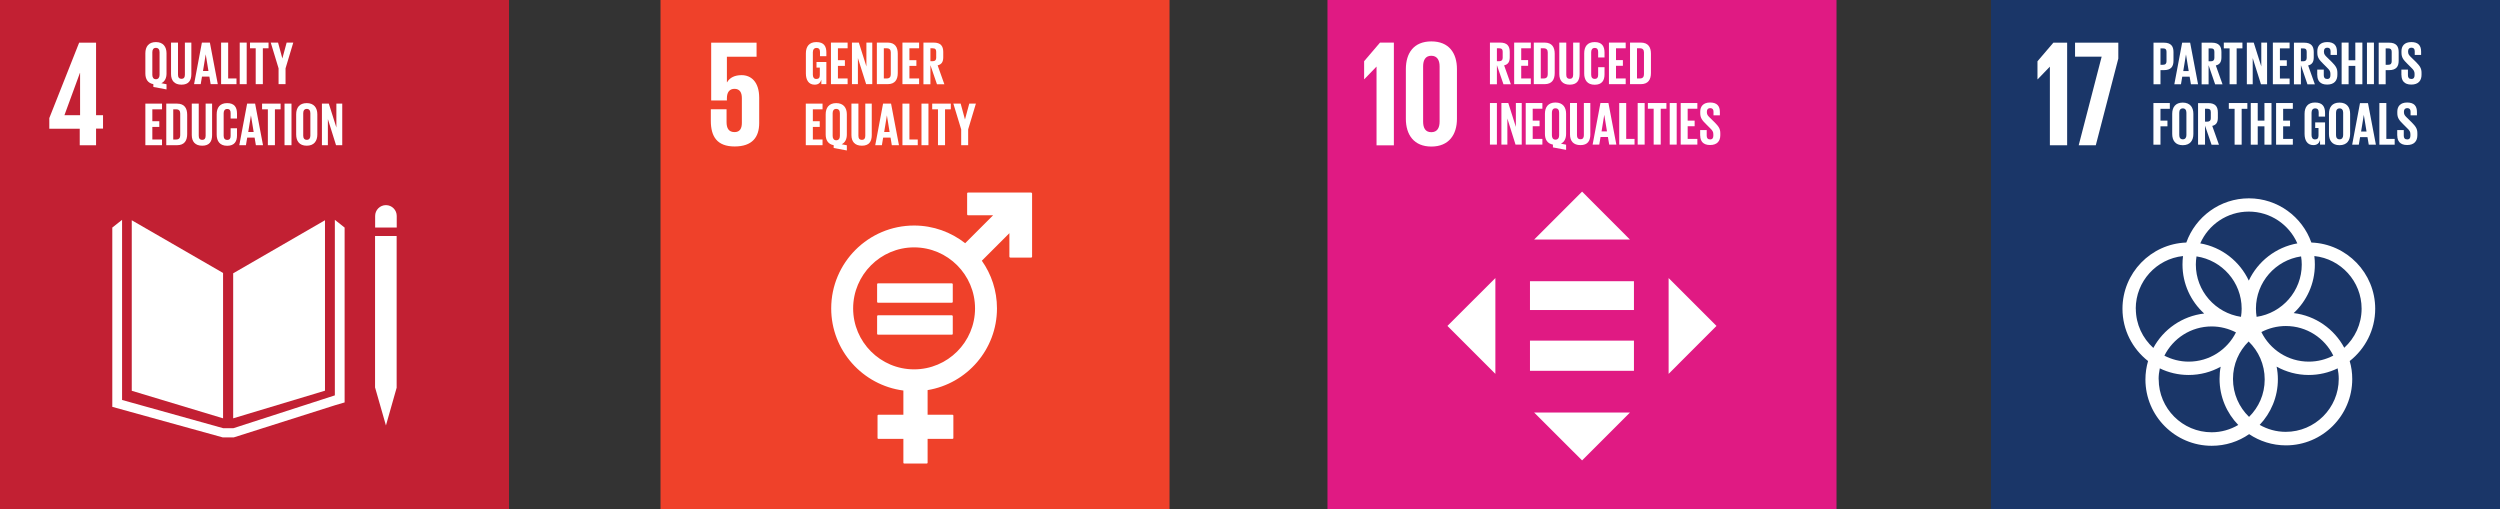 <?xml version="1.0" encoding="UTF-8"?>
<svg xmlns="http://www.w3.org/2000/svg" viewBox="0 0 294.09 59.88">
  <rect x="0" y="0" width="294.09" height="59.88" fill="#333333" stroke="none"/>
  <g id="Layer_1" data-name="Layer 1"/>
  <g id="Layer_2" data-name="Layer 2">
    <g id="Layer_1-2" data-name="Layer 1">
      <rect width="59.88" height="59.88" fill="#c22033"/>
      <path d="M7.58,13.55l1.82-4.97h.02v4.97h-1.84Zm1.8,3.54h1.92v-1.96h.82v-1.58h-.82V5.02h-1.99l-3.51,8.87v1.25h3.58v1.96Z" fill="#fff"/>
      <polygon points="26.24 32.11 15.5 25.91 15.5 45.97 26.24 49.21 26.24 32.11" fill="#fff"/>
      <polygon points="27.43 32.15 27.43 49.21 38.23 45.96 38.23 25.91 27.43 32.15" fill="#fff"/>
      <path d="M46.67,25.4c0-.7-.57-1.27-1.27-1.27s-1.27,.57-1.27,1.27v1.37h2.54v-1.37Z" fill="#fff"/>
      <polygon points="44.44 45.61 44.13 45.61 45.4 50.05 46.66 45.61 46.35 45.61 46.66 45.61 46.66 27.76 46.35 27.76 46.03 27.76 45.7 27.76 45.07 27.76 44.75 27.76 44.44 27.76 44.12 27.76 44.12 45.61 44.44 45.61" fill="#fff"/>
      <polygon points="40.54 26.77 39.39 25.86 39.39 46.51 27.46 50.37 26.91 50.37 26.8 50.37 26.25 50.37 14.36 47.05 14.36 25.86 13.21 26.77 13.21 47.86 26.19 51.45 26.8 51.45 26.91 51.45 27.51 51.45 39.48 47.65 40.54 47.34 40.54 26.77" fill="#fff"/>
      <polygon points="17.1 12.19 17.1 17.08 19.06 17.08 19.06 16.41 17.92 16.41 17.92 14.93 18.74 14.93 18.74 14.26 17.92 14.26 17.92 12.86 19.06 12.86 19.06 12.19 17.1 12.19" fill="#fff"/>
      <path d="M20.73,16.41c.34,0,.47-.2,.47-.5v-2.56c0-.29-.13-.49-.47-.49h-.35v3.55h.35Zm1.29-2.91v2.27c0,.75-.31,1.31-1.19,1.31h-1.27v-4.89h1.27c.88,0,1.19,.56,1.19,1.31" fill="#fff"/>
      <path d="M24.95,12.19v3.7c0,.76-.32,1.25-1.16,1.25s-1.23-.49-1.23-1.25v-3.7h.82v3.78c0,.29,.11,.48,.41,.48s.4-.19,.4-.48v-3.78h.76Z" fill="#fff"/>
      <path d="M25.49,15.82v-2.37c0-.77,.36-1.32,1.23-1.32s1.16,.51,1.16,1.23v.58h-.75v-.64c0-.3-.1-.48-.4-.48s-.42,.21-.42,.51v2.63c0,.3,.12,.5,.42,.5s.4-.19,.4-.47v-.9h.75v.84c0,.7-.29,1.22-1.16,1.22s-1.23-.56-1.23-1.32" fill="#fff"/>
      <path d="M29.18,15.53h.66l-.32-1.96h0l-.32,1.96Zm-1.03,1.55l.92-4.89h.94l.93,4.89h-.84l-.15-.89h-.87l-.15,.89h-.78Z" fill="#fff"/>
      <polygon points="30.83 12.19 30.83 12.86 31.51 12.86 31.51 17.08 32.34 17.08 32.34 12.86 33.01 12.86 33.01 12.19 30.83 12.19" fill="#fff"/>
      <rect x="33.47" y="12.19" width=".82" height="4.89" fill="#fff"/>
      <path d="M36.51,15.95v-2.63c0-.3-.13-.51-.42-.51s-.42,.21-.42,.51v2.63c0,.3,.13,.5,.42,.5s.42-.21,.42-.5m-1.67-.13v-2.37c0-.77,.38-1.32,1.24-1.32s1.25,.56,1.25,1.32v2.37c0,.76-.38,1.32-1.25,1.32s-1.24-.56-1.24-1.32" fill="#fff"/>
      <polygon points="39.57 12.19 39.57 15 38.68 12.19 37.87 12.19 37.87 17.08 38.57 17.08 38.57 14.01 39.53 17.08 40.26 17.08 40.26 12.19 39.57 12.19" fill="#fff"/>
      <path d="M18.77,8.81v-2.67c0-.3-.13-.51-.43-.51s-.42,.21-.42,.51v2.67c0,.29,.13,.51,.42,.51s.43-.22,.43-.51m-.73,1.42v-.33c-.66-.12-.94-.6-.94-1.26v-2.37c0-.77,.38-1.32,1.24-1.32s1.25,.56,1.25,1.32v2.37c0,.53-.19,.95-.61,1.15l.61,.12v.61l-1.55-.29Z" fill="#fff"/>
      <path d="M22.51,5.01v3.7c0,.76-.32,1.25-1.16,1.25s-1.23-.49-1.23-1.25v-3.7h.82v3.78c0,.29,.11,.48,.41,.48s.4-.19,.4-.48v-3.78h.76Z" fill="#fff"/>
      <path d="M23.86,8.35h.66l-.32-1.96h0l-.32,1.96Zm-1.03,1.55l.92-4.89h.94l.93,4.89h-.84l-.15-.89h-.87l-.15,.89h-.78Z" fill="#fff"/>
      <polygon points="26.01 5.01 26.01 9.9 27.82 9.9 27.82 9.23 26.84 9.23 26.84 5.01 26.01 5.01" fill="#fff"/>
      <rect x="28.2" y="5.01" width=".82" height="4.89" fill="#fff"/>
      <polygon points="29.41 5.01 29.41 5.68 30.08 5.68 30.08 9.9 30.92 9.9 30.92 5.68 31.59 5.68 31.59 5.01 29.41 5.01" fill="#fff"/>
      <polygon points="33.59 8.04 33.59 9.9 32.77 9.9 32.77 8.04 31.85 5.01 32.71 5.01 33.21 6.86 33.22 6.86 33.72 5.01 34.5 5.01 33.59 8.04" fill="#fff"/>
      <rect x="156.16" width="59.88" height="59.88" fill="#e01a83"/>
      <polygon points="161.93 7.84 161.93 17.1 163.97 17.1 163.97 5.01 162.34 5.01 160.47 7.2 160.47 9.32 160.49 9.32 161.92 7.84 161.93 7.84" fill="#fff"/>
      <path d="M167.41,14.3V7.81c0-.73,.27-1.25,.96-1.25s.98,.52,.98,1.25v6.49c0,.73-.27,1.25-.98,1.25s-.96-.52-.96-1.25m3.98-.32v-5.85c0-1.89-.94-3.26-3.01-3.26s-3,1.37-3,3.26v5.85c0,1.87,.95,3.26,3,3.26s3.01-1.39,3.01-3.26" fill="#fff"/>
      <path d="M176.09,5.68v1.52h.27c.28,0,.41-.14,.41-.4v-.72c0-.27-.12-.4-.41-.4h-.27Zm0,1.98v2.25h-.82V5.01h1.2c.83,0,1.13,.41,1.13,1.1v.63c0,.53-.19,.84-.66,.95l.79,2.22h-.87l-.77-2.25Z" fill="#fff"/>
      <polygon points="178.12 5.01 178.12 9.9 180.08 9.9 180.08 9.23 178.95 9.23 178.95 7.74 179.76 7.74 179.76 7.07 178.95 7.07 178.95 5.68 180.08 5.68 180.08 5.01 178.12 5.01" fill="#fff"/>
      <path d="M181.6,9.23c.34,0,.47-.2,.47-.5v-2.56c0-.29-.13-.49-.47-.49h-.35v3.55h.35Zm1.29-2.91v2.27c0,.75-.31,1.31-1.19,1.31h-1.27V5.01h1.27c.88,0,1.19,.56,1.19,1.31" fill="#fff"/>
      <path d="M185.82,5.01v3.7c0,.76-.32,1.25-1.16,1.25s-1.23-.49-1.23-1.25v-3.7h.82v3.78c0,.29,.11,.48,.41,.48s.4-.19,.4-.48v-3.78h.76Z" fill="#fff"/>
      <path d="M186.36,8.64v-2.37c0-.77,.36-1.32,1.23-1.32s1.16,.51,1.16,1.23v.58h-.75v-.64c0-.3-.1-.48-.4-.48s-.42,.21-.42,.51v2.63c0,.3,.12,.5,.42,.5s.4-.19,.4-.47v-.9h.75v.84c0,.7-.29,1.22-1.16,1.22s-1.23-.56-1.23-1.32" fill="#fff"/>
      <polygon points="189.27 5.01 189.27 9.9 191.24 9.9 191.24 9.23 190.1 9.23 190.1 7.74 190.91 7.74 190.91 7.07 190.1 7.07 190.1 5.68 191.24 5.68 191.24 5.01 189.27 5.01" fill="#fff"/>
      <path d="M192.92,9.23c.34,0,.47-.2,.47-.5v-2.56c0-.29-.13-.49-.47-.49h-.35v3.55h.35Zm1.29-2.91v2.27c0,.75-.31,1.31-1.19,1.31h-1.27V5.01h1.27c.88,0,1.19,.56,1.19,1.31" fill="#fff"/>
      <rect x="175.27" y="12.12" width=".82" height="4.89" fill="#fff"/>
      <polygon points="178.32 12.12 178.32 14.93 177.43 12.12 176.62 12.12 176.62 17.01 177.32 17.01 177.32 13.94 178.28 17.01 179.01 17.01 179.01 12.12 178.32 12.12" fill="#fff"/>
      <polygon points="179.48 12.12 179.48 17.01 181.44 17.01 181.44 16.34 180.3 16.34 180.3 14.85 181.11 14.85 181.11 14.19 180.3 14.19 180.3 12.79 181.44 12.79 181.44 12.12 179.48 12.12" fill="#fff"/>
      <path d="M183.41,15.92v-2.67c0-.3-.13-.51-.43-.51s-.42,.21-.42,.51v2.67c0,.29,.13,.51,.42,.51s.43-.21,.43-.51m-.73,1.42v-.33c-.66-.12-.94-.6-.94-1.26v-2.37c0-.77,.38-1.32,1.24-1.32s1.25,.56,1.25,1.32v2.37c0,.53-.19,.95-.61,1.15l.61,.12v.61l-1.55-.29Z" fill="#fff"/>
      <path d="M187.08,12.12v3.7c0,.76-.32,1.25-1.16,1.25s-1.23-.49-1.23-1.25v-3.7h.82v3.78c0,.29,.11,.48,.41,.48s.4-.19,.4-.48v-3.78h.76Z" fill="#fff"/>
      <path d="M188.38,15.46h.66l-.32-1.96h0l-.32,1.96Zm-1.03,1.55l.92-4.89h.94l.93,4.89h-.84l-.15-.89h-.87l-.15,.89h-.78Z" fill="#fff"/>
      <polygon points="190.48 12.12 190.48 17.01 192.28 17.01 192.28 16.34 191.3 16.34 191.3 12.12 190.48 12.12" fill="#fff"/>
      <rect x="192.65" y="12.12" width=".82" height="4.89" fill="#fff"/>
      <polygon points="193.85 12.12 193.85 12.79 194.53 12.79 194.53 17.01 195.36 17.01 195.36 12.79 196.03 12.79 196.03 12.12 193.85 12.12" fill="#fff"/>
      <rect x="196.42" y="12.12" width=".82" height="4.89" fill="#fff"/>
      <polygon points="197.71 12.12 197.71 17.01 199.67 17.01 199.67 16.34 198.53 16.34 198.53 14.85 199.35 14.85 199.35 14.19 198.53 14.19 198.53 12.79 199.67 12.79 199.67 12.12 197.71 12.12" fill="#fff"/>
      <path d="M200,15.96v-.66h.77v.67c0,.27,.12,.43,.41,.43,.26,0,.37-.17,.37-.43v-.19c0-.28-.12-.45-.37-.69l-.48-.48c-.47-.46-.69-.74-.69-1.31v-.17c0-.61,.35-1.07,1.16-1.07s1.15,.41,1.15,1.11v.4h-.75v-.43c0-.28-.13-.42-.39-.42-.23,0-.39,.13-.39,.4v.1c0,.28,.15,.43,.39,.66l.53,.52c.45,.46,.66,.73,.66,1.27v.24c0,.67-.36,1.15-1.2,1.15s-1.16-.47-1.16-1.11" fill="#fff"/>
      <polygon points="175.91 32.71 170.27 38.34 175.91 43.98 175.91 32.71" fill="#fff"/>
      <polygon points="196.29 43.98 201.92 38.34 196.29 32.71 196.29 43.98" fill="#fff"/>
      <polygon points="191.74 28.18 186.11 22.54 180.47 28.18 191.74 28.18" fill="#fff"/>
      <polygon points="180.47 48.53 186.11 54.16 191.74 48.53 180.47 48.53" fill="#fff"/>
      <rect x="179.98" y="33.08" width="12.23" height="3.39" fill="#fff"/>
      <rect x="179.98" y="40.07" width="12.23" height="3.55" fill="#fff"/>
      <rect x="234.21" width="59.88" height="59.88" fill="#1a3668"/>
      <polygon points="243.17 5.02 243.17 17.09 241.14 17.09 241.14 7.85 241.13 7.85 239.7 9.33 239.68 9.33 239.68 7.21 241.55 5.02 243.17 5.02" fill="#fff"/>
      <polygon points="244.1 5.02 249.19 5.02 249.19 6.89 246.54 17.09 244.53 17.09 247.23 6.67 244.1 6.67 244.1 5.02" fill="#fff"/>
      <path d="M269.81,36.84c1.54-1.43,2.5-3.46,2.5-5.72,0-.34-.02-.67-.06-1,3.12,.33,5.56,2.98,5.56,6.19,0,1.82-.79,3.46-2.04,4.6-1.18-2.2-3.37-3.77-5.95-4.08m5.3,7.74c0,3.43-2.8,6.23-6.23,6.23-1.12,0-2.16-.3-3.07-.82,1.32-1.4,2.14-3.28,2.14-5.36,0-.51-.05-1.01-.15-1.49,1.12,.62,2.41,.98,3.78,.98,1.22,0,2.37-.28,3.4-.78,.08,.4,.13,.82,.13,1.24m-21.19,.05c0-.44,.05-.87,.14-1.29,1.02,.5,2.18,.78,3.39,.78,1.37,0,2.65-.35,3.77-.97-.09,.46-.13,.94-.13,1.43,0,2.11,.84,4.02,2.2,5.42-.92,.54-1.99,.86-3.13,.86-3.43,0-6.23-2.8-6.23-6.23m-2.7-8.31c0-3.21,2.44-5.86,5.56-6.19-.04,.33-.06,.66-.06,1,0,2.28,.98,4.33,2.55,5.76-2.59,.3-4.8,1.86-5.98,4.05-1.26-1.14-2.06-2.78-2.06-4.62m13.29-11.42c2.55,0,4.75,1.54,5.71,3.74-2.53,.45-4.65,2.12-5.71,4.38-1.06-2.26-3.17-3.94-5.71-4.38,.96-2.2,3.16-3.74,5.71-3.74m1.48,14.17c.86-.45,1.84-.71,2.88-.71,2.45,0,4.57,1.42,5.58,3.48-.86,.45-1.84,.71-2.88,.71-2.45,0-4.57-1.42-5.58-3.48m-2.99,.04c-1.02,2.04-3.13,3.44-5.56,3.44-1.03,0-2-.26-2.86-.7,1.02-2.04,3.13-3.44,5.56-3.44,1.03,0,2,.26,2.86,.7m-4.64-8.94c3,.45,5.31,3.03,5.31,6.15,0,.33-.03,.64-.08,.96-3-.45-5.31-3.03-5.31-6.15,0-.33,.03-.65,.08-.96m6.18,18.88c-1.17-1.13-1.89-2.71-1.89-4.46s.7-3.28,1.84-4.41c1.17,1.13,1.89,2.71,1.89,4.46s-.7,3.28-1.84,4.41m6.2-17.92c0,3.12-2.31,5.71-5.31,6.15-.05-.31-.08-.63-.08-.96,0-3.12,2.31-5.71,5.31-6.15,.05,.31,.08,.63,.08,.96m8.64,5.2c0-4.2-3.35-7.64-7.51-7.79-1.07-3.03-3.96-5.2-7.35-5.2s-6.28,2.17-7.36,5.2c-4.17,.15-7.51,3.59-7.51,7.79,0,2.5,1.18,4.72,3.01,6.15-.2,.69-.31,1.42-.31,2.17,0,4.3,3.5,7.8,7.8,7.8,1.63,0,3.15-.5,4.4-1.37,1.24,.83,2.73,1.32,4.33,1.32,4.3,0,7.8-3.5,7.8-7.8,0-.74-.1-1.45-.3-2.12,1.82-1.43,3-3.65,3-6.14" fill="#fff"/>
      <path d="M254.15,5.69v1.93h.3c.28,0,.41-.14,.41-.41v-1.12c0-.27-.12-.4-.41-.4h-.3Zm-.82-.67h1.22c.83,0,1.13,.41,1.13,1.1v1.03c0,.69-.3,1.1-1.13,1.1h-.4v1.66h-.82V5.02Z" fill="#fff"/>
      <path d="M256.81,8.36h.66l-.32-1.96h0l-.32,1.96Zm-1.03,1.55l.92-4.89h.94l.93,4.89h-.84l-.15-.89h-.87l-.15,.89h-.78Z" fill="#fff"/>
      <path d="M259.81,5.69v1.52h.27c.28,0,.41-.14,.41-.4v-.72c0-.27-.12-.4-.41-.4h-.27Zm0,1.98v2.25h-.82V5.02h1.2c.83,0,1.13,.41,1.13,1.1v.63c0,.53-.19,.84-.66,.95l.79,2.22h-.87l-.77-2.25Z" fill="#fff"/>
      <polygon points="261.6 5.01 261.6 5.69 262.28 5.69 262.28 9.91 263.11 9.91 263.11 5.69 263.79 5.69 263.79 5.01 261.6 5.01" fill="#fff"/>
      <polygon points="266.01 5.01 266.01 7.82 265.12 5.01 264.31 5.01 264.31 9.91 265 9.91 265 6.83 265.97 9.91 266.69 9.91 266.69 5.01 266.01 5.01" fill="#fff"/>
      <polygon points="267.37 5.01 267.37 9.91 269.34 9.91 269.34 9.24 268.2 9.24 268.2 7.75 269.01 7.75 269.01 7.09 268.2 7.09 268.2 5.69 269.34 5.69 269.34 5.01 267.37 5.01" fill="#fff"/>
      <path d="M270.67,5.69v1.52h.27c.28,0,.41-.14,.41-.4v-.72c0-.27-.12-.4-.41-.4h-.27Zm0,1.98v2.25h-.82V5.02h1.2c.83,0,1.13,.41,1.13,1.1v.63c0,.53-.19,.84-.66,.95l.79,2.22h-.87l-.77-2.25Z" fill="#fff"/>
      <path d="M272.59,8.85v-.66h.77v.67c0,.27,.12,.43,.41,.43,.26,0,.37-.17,.37-.43v-.19c0-.28-.12-.45-.37-.69l-.48-.48c-.47-.46-.69-.74-.69-1.31v-.17c0-.61,.35-1.07,1.16-1.07s1.15,.41,1.15,1.11v.4h-.75v-.43c0-.28-.13-.42-.39-.42-.23,0-.39,.13-.39,.4v.1c0,.28,.15,.43,.39,.66l.53,.52c.45,.46,.66,.73,.66,1.27v.24c0,.67-.36,1.15-1.2,1.15s-1.16-.47-1.16-1.11" fill="#fff"/>
      <polygon points="277.07 7.75 276.28 7.75 276.28 9.91 275.46 9.91 275.46 5.01 276.28 5.01 276.28 7.09 277.07 7.09 277.07 5.01 277.9 5.01 277.9 9.91 277.07 9.91 277.07 7.75" fill="#fff"/>
      <rect x="278.44" y="5.01" width=".82" height="4.89" fill="#fff"/>
      <path d="M280.64,5.69v1.93h.31c.28,0,.4-.14,.4-.41v-1.12c0-.27-.12-.4-.4-.4h-.31Zm-.82-.67h1.22c.83,0,1.13,.41,1.13,1.1v1.03c0,.69-.3,1.1-1.13,1.1h-.4v1.66h-.82V5.02Z" fill="#fff"/>
      <path d="M282.49,8.85v-.66h.77v.67c0,.27,.12,.43,.41,.43,.26,0,.37-.17,.37-.43v-.19c0-.28-.12-.45-.37-.69l-.48-.48c-.47-.46-.69-.74-.69-1.31v-.17c0-.61,.35-1.07,1.16-1.07s1.15,.41,1.15,1.11v.4h-.75v-.43c0-.28-.13-.42-.39-.42-.23,0-.39,.13-.39,.4v.1c0,.28,.15,.43,.39,.66l.53,.52c.45,.46,.66,.73,.66,1.27v.24c0,.67-.36,1.15-1.2,1.15s-1.16-.47-1.16-1.11" fill="#fff"/>
      <polygon points="253.32 12.12 253.32 17.02 254.15 17.02 254.15 14.86 254.97 14.86 254.97 14.19 254.15 14.19 254.15 12.8 255.25 12.8 255.25 12.12 253.32 12.12" fill="#fff"/>
      <path d="M257.2,15.89v-2.63c0-.3-.13-.51-.42-.51s-.42,.21-.42,.51v2.63c0,.3,.13,.5,.42,.5s.42-.21,.42-.5m-1.67-.13v-2.37c0-.77,.38-1.32,1.24-1.32s1.25,.56,1.25,1.32v2.37c0,.76-.38,1.32-1.25,1.32s-1.24-.56-1.24-1.32" fill="#fff"/>
      <path d="M259.39,12.79v1.52h.27c.28,0,.41-.14,.41-.4v-.72c0-.27-.12-.4-.41-.4h-.27Zm0,1.98v2.25h-.82v-4.89h1.2c.83,0,1.13,.41,1.13,1.1v.63c0,.53-.19,.84-.66,.95l.79,2.22h-.87l-.77-2.25Z" fill="#fff"/>
      <polygon points="262.19 12.12 262.19 12.8 262.87 12.8 262.87 17.02 263.7 17.02 263.7 12.8 264.37 12.8 264.37 12.12 262.19 12.12" fill="#fff"/>
      <polygon points="266.38 14.86 265.59 14.86 265.59 17.02 264.77 17.02 264.77 12.12 265.59 12.12 265.59 14.19 266.38 14.19 266.38 12.12 267.21 12.12 267.21 17.02 266.38 17.02 266.38 14.86" fill="#fff"/>
      <polygon points="267.75 12.12 267.75 17.02 269.72 17.02 269.72 16.34 268.58 16.34 268.58 14.86 269.39 14.86 269.39 14.19 268.58 14.19 268.58 12.8 269.72 12.8 269.72 12.12 267.75 12.12" fill="#fff"/>
      <path d="M272.34,14.4h1.17v2.61h-.59v-.53c-.11,.37-.34,.59-.79,.59-.71,0-1.03-.56-1.03-1.32v-2.37c0-.77,.37-1.32,1.23-1.32,.91,0,1.18,.51,1.18,1.23v.43h-.75v-.5c0-.3-.12-.47-.41-.47s-.43,.21-.43,.51v2.63c0,.3,.12,.51,.41,.51s.41-.15,.41-.47v-.87h-.39v-.65Z" fill="#fff"/>
      <path d="M275.64,15.89v-2.63c0-.3-.13-.51-.42-.51s-.42,.21-.42,.51v2.63c0,.3,.13,.5,.42,.5s.42-.21,.42-.5m-1.67-.13v-2.37c0-.77,.37-1.32,1.24-1.32s1.25,.56,1.25,1.32v2.37c0,.76-.38,1.32-1.25,1.32s-1.24-.56-1.24-1.32" fill="#fff"/>
      <path d="M277.73,15.47h.66l-.32-1.96h0l-.32,1.96Zm-1.03,1.55l.92-4.89h.94l.93,4.89h-.84l-.15-.89h-.87l-.15,.89h-.78Z" fill="#fff"/>
      <polygon points="279.9 12.12 279.9 17.02 281.7 17.02 281.7 16.34 280.72 16.34 280.72 12.12 279.9 12.12" fill="#fff"/>
      <path d="M282,15.96v-.66h.77v.67c0,.27,.12,.43,.41,.43,.26,0,.37-.17,.37-.43v-.19c0-.28-.11-.45-.37-.69l-.48-.48c-.47-.46-.69-.74-.69-1.31v-.17c0-.61,.35-1.07,1.16-1.07s1.15,.41,1.15,1.11v.4h-.75v-.43c0-.28-.13-.42-.39-.42-.23,0-.39,.13-.39,.4v.1c0,.28,.15,.43,.39,.66l.53,.52c.45,.46,.66,.73,.66,1.27v.24c0,.67-.36,1.15-1.2,1.15s-1.16-.47-1.16-1.11" fill="#fff"/>
      <rect x="77.7" width="59.88" height="59.88" fill="#ef412a"/>
      <path d="M87.24,8.84c-.8,0-1.39,.28-1.71,.84h-.02v-3.01h3.49v-1.65h-5.34v6.8h1.85v-.27c0-.71,.32-1.1,.89-1.1,.62,0,.87,.43,.87,1.09v2.92c0,.64-.23,1.08-.86,1.08-.69,0-.94-.46-.94-1.18v-1.51h-1.85v1.37c0,1.84,.73,3.01,2.8,3.01s2.89-1.09,2.89-2.76v-2.96c0-1.91-.98-2.67-2.07-2.67" fill="#fff"/>
      <path d="M107.53,43.45c-3.96,0-7.17-3.22-7.17-7.17s3.22-7.18,7.17-7.18,7.17,3.22,7.17,7.18-3.22,7.17-7.17,7.17m13.78-20.8h-7.44c-.05,0-.1,.04-.1,.1v2.47c0,.05,.04,.1,.1,.1h2.96l-3.29,3.29c-1.66-1.3-3.74-2.08-6.01-2.08-5.37,0-9.75,4.37-9.75,9.75,0,4.95,3.71,9.04,8.49,9.66v2.85h-2.94c-.05,0-.1,.04-.1,.09v2.65c0,.05,.04,.1,.1,.1h2.94v2.81c0,.05,.04,.09,.1,.09h2.65c.05,0,.1-.04,.1-.09v-2.81h2.93c.05,0,.1-.04,.1-.1v-2.65c0-.05-.04-.09-.1-.09h-2.93v-2.9c4.62-.76,8.16-4.78,8.16-9.61,0-2.09-.66-4.02-1.78-5.61l3.24-3.24v2.77c0,.05,.05,.1,.1,.1h2.47c.05,0,.1-.04,.1-.1v-7.44c0-.05-.05-.1-.1-.1" fill="#fff"/>
      <path d="M111.98,33.33h-8.7c-.05,0-.1,.04-.1,.09v2.1c0,.05,.04,.09,.1,.09h8.7c.05,0,.1-.04,.1-.09v-2.1s-.04-.09-.1-.09" fill="#fff"/>
      <path d="M111.98,37.09h-8.7c-.05,0-.1,.04-.1,.09v2.11s.04,.08,.1,.08h8.7c.05,0,.1-.04,.1-.08v-2.11s-.04-.09-.1-.09" fill="#fff"/>
      <polygon points="94.79 12.19 94.79 17.08 96.76 17.08 96.76 16.41 95.62 16.41 95.62 14.93 96.43 14.93 96.43 14.26 95.62 14.26 95.62 12.86 96.76 12.86 96.76 12.19 94.79 12.19" fill="#fff"/>
      <path d="M98.8,15.99v-2.67c0-.3-.13-.51-.43-.51s-.42,.21-.42,.51v2.67c0,.29,.13,.51,.42,.51s.43-.21,.43-.51m-.73,1.42v-.33c-.66-.12-.94-.6-.94-1.26v-2.37c0-.77,.38-1.32,1.24-1.32s1.25,.56,1.25,1.32v2.37c0,.53-.19,.95-.61,1.15l.61,.12v.61l-1.55-.29Z" fill="#fff"/>
      <path d="M102.55,12.19v3.7c0,.76-.32,1.25-1.16,1.25s-1.23-.49-1.23-1.25v-3.7h.82v3.78c0,.29,.11,.48,.41,.48s.4-.19,.4-.48v-3.78h.76Z" fill="#fff"/>
      <path d="M103.99,15.53h.66l-.32-1.96h0l-.32,1.96Zm-1.03,1.55l.92-4.89h.94l.93,4.89h-.84l-.15-.89h-.87l-.15,.89h-.78Z" fill="#fff"/>
      <polygon points="106.16 12.19 106.16 17.08 107.96 17.08 107.96 16.41 106.98 16.41 106.98 12.19 106.16 12.19" fill="#fff"/>
      <rect x="108.4" y="12.19" width=".82" height="4.89" fill="#fff"/>
      <polygon points="109.66 12.19 109.66 12.86 110.34 12.86 110.34 17.08 111.17 17.08 111.17 12.86 111.85 12.86 111.85 12.19 109.66 12.19" fill="#fff"/>
      <polygon points="113.89 15.22 113.89 17.08 113.07 17.08 113.07 15.22 112.15 12.19 113.01 12.19 113.51 14.04 113.52 14.04 114.02 12.19 114.8 12.19 113.89 15.22" fill="#fff"/>
      <path d="M96.04,7.29h1.17v2.61h-.59v-.53c-.11,.37-.34,.59-.79,.59-.71,0-1.03-.56-1.03-1.32v-2.37c0-.77,.37-1.32,1.23-1.32,.91,0,1.18,.51,1.18,1.23v.43h-.75v-.5c0-.3-.12-.47-.41-.47s-.43,.21-.43,.51v2.63c0,.3,.12,.51,.41,.51s.41-.15,.41-.47v-.87h-.39v-.65Z" fill="#fff"/>
      <polygon points="97.75 5.01 97.75 9.9 99.71 9.9 99.71 9.23 98.57 9.23 98.57 7.75 99.39 7.75 99.39 7.08 98.57 7.08 98.57 5.68 99.71 5.68 99.71 5.01 97.75 5.01" fill="#fff"/>
      <polygon points="101.92 5.01 101.92 7.82 101.03 5.01 100.22 5.01 100.22 9.9 100.92 9.9 100.92 6.83 101.89 9.9 102.61 9.9 102.61 5.01 101.92 5.01" fill="#fff"/>
      <path d="M104.32,9.23c.34,0,.47-.2,.47-.5v-2.56c0-.29-.13-.49-.47-.49h-.35v3.55h.35Zm1.29-2.91v2.27c0,.75-.31,1.31-1.19,1.31h-1.27V5.01h1.27c.88,0,1.19,.56,1.19,1.31" fill="#fff"/>
      <polygon points="106.16 5.01 106.16 9.9 108.12 9.9 108.12 9.23 106.98 9.23 106.98 7.75 107.8 7.75 107.8 7.08 106.98 7.08 106.98 5.68 108.12 5.68 108.12 5.01 106.16 5.01" fill="#fff"/>
      <path d="M109.45,5.68v1.52h.27c.28,0,.41-.14,.41-.4v-.72c0-.27-.12-.4-.41-.4h-.27Zm0,1.98v2.25h-.82V5.01h1.2c.83,0,1.13,.41,1.13,1.1v.63c0,.53-.19,.84-.66,.95l.79,2.22h-.87l-.77-2.25Z" fill="#fff"/>
    </g>
  </g>
</svg>